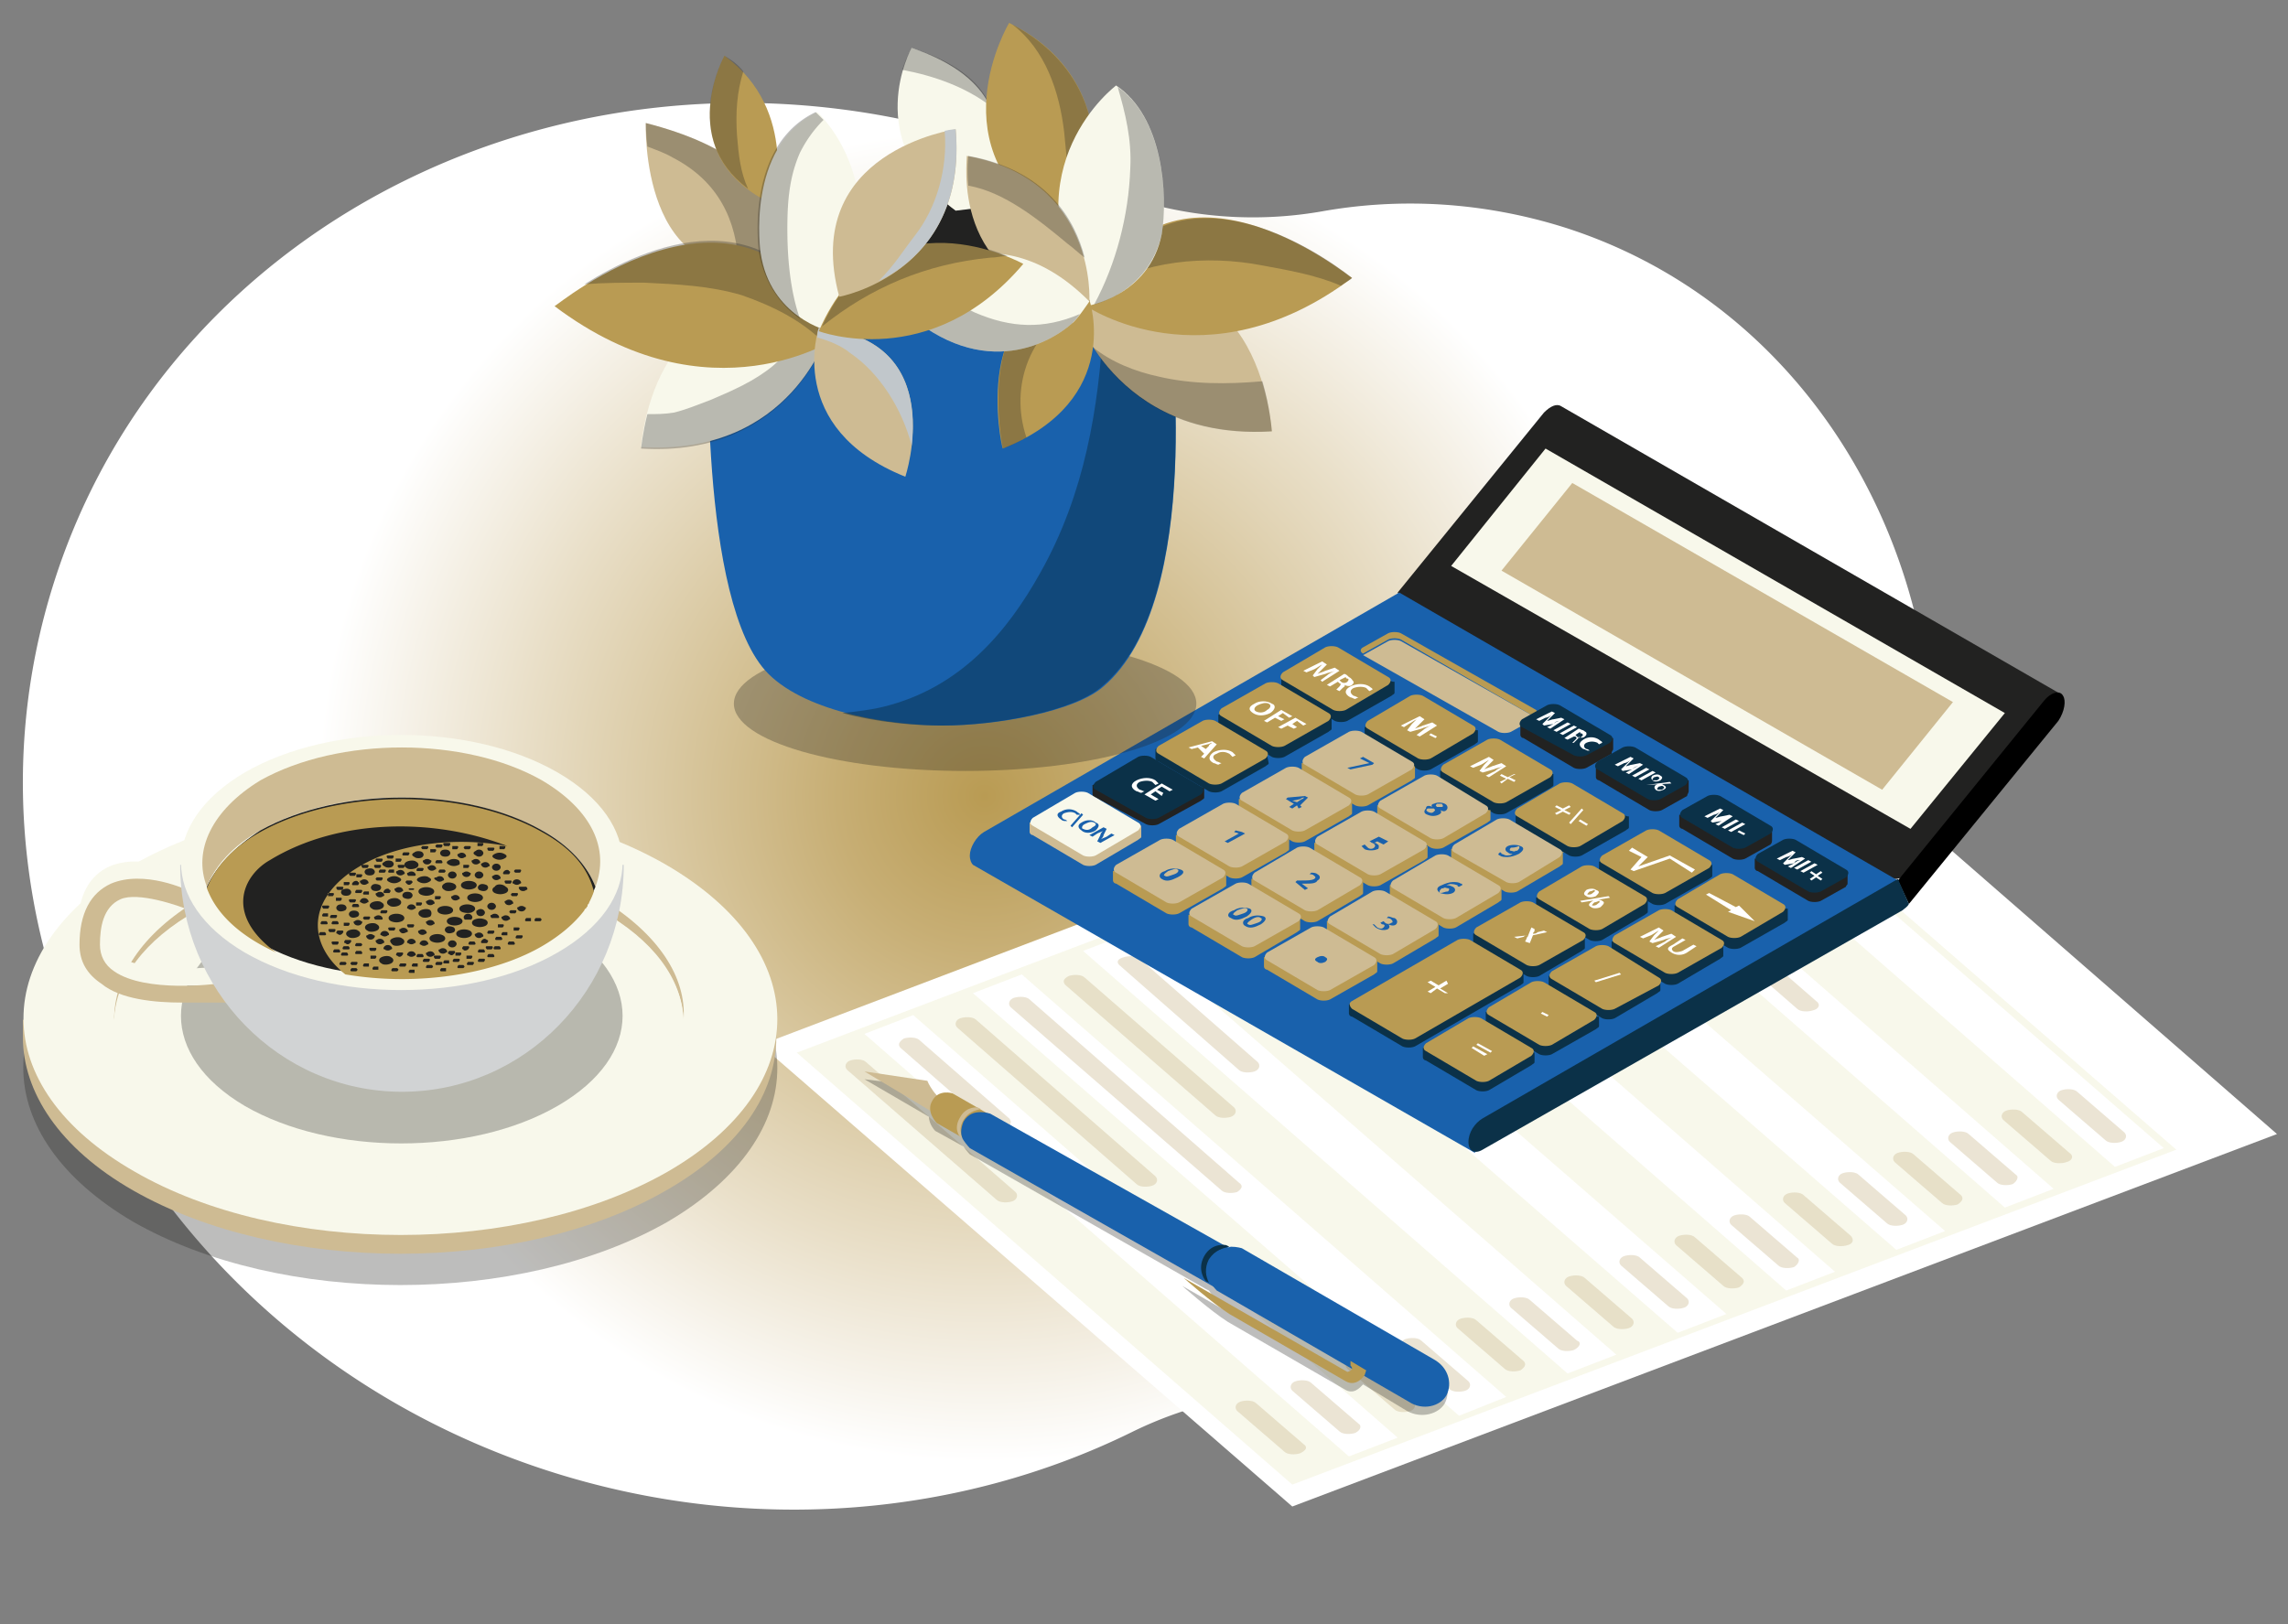 <svg xmlns="http://www.w3.org/2000/svg" width="200" height="142" viewBox="0 0 200 142"><rect x="0" y="0" width="200" height="142" fill="#808080" stroke="none"/><defs><radialGradient id="a" cx="50.635%" cy="51.353%" r="46.481%" fx="50.635%" fy="51.353%" gradientTransform="scale(-.737 -1) rotate(83.747 .482 -.666)"><stop offset="0%" stop-color="#B99B53"/><stop offset="20.61%" stop-color="#C7AE74"/><stop offset="65.73%" stop-color="#E9DFC8"/><stop offset="93.7%" stop-color="#FFF"/></radialGradient></defs><g fill="none" fill-rule="evenodd"><path fill="url(#a)" d="M164.28 82.022c8.824-27.581-4.549-56.254-29.64-64.173-7.032-2.185-14.2-2.594-21.094-1.366-7.031 1.23-14.338.274-20.68-2.73a67.846 67.846 0 00-9.237-3.55C49.162-.584 12.904 16.757 2.701 48.979c-10.202 32.223 9.375 67.04 43.842 77.827 17.509 5.461 35.57 3.686 50.321-3.55a34.503 34.503 0 0116.958-3.55c21.645 1.092 43.014-14.063 50.459-37.684z" transform="translate(2 2)"/><g fill-rule="nonzero"><path fill="#FFF" d="M112.962 131.726L66.487 91.358l86.076-32.706 46.474 40.506z"/><path fill="#F8F8EB" d="M112.962 129.81L69.65 92.042l77.137-29.284 43.45 37.768z"/><path fill="#FFF" d="M184.875 102.031l-42.35-36.947 4.125-1.642 42.488 36.947zm-9.625 3.558L132.9 68.642 137.162 67l42.351 36.947zm-9.487 3.695l-42.488-36.947 4.263-1.643 42.487 36.948zm-9.625 3.558l-42.35-36.948 4.262-1.642L160.4 111.2zm-9.488 3.695l-42.487-36.948 4.262-1.642 42.487 36.947zm-9.625 3.557l-42.35-36.947 4.263-1.642 42.349 36.947zm-9.487 3.695L85.05 86.842l4.263-1.642 42.349 36.947zm-9.625 3.558L75.563 90.4l4.262-1.642 42.35 36.947z"/><path d="M145.688 66.315L161.5 80c.275.273.963.273 1.375.136.412-.136.55-.547.275-.82L147.475 65.63c-.275-.272-.962-.272-1.375-.136-.55.137-.688.548-.412.821zm34.237 29.832l4.125 3.558c.275.274.963.274 1.375.137.413-.137.55-.548.275-.821l-4.125-3.558c-.275-.274-.963-.274-1.375-.137-.413.137-.55.547-.275.821zm-38.912-28.053l10.45 9.169c.275.273.962.273 1.375.137.412-.137.55-.548.275-.821l-10.45-9.169c-.275-.274-.963-.274-1.376-.137-.55.137-.687.548-.275.821zm39.875 32.706l-4.126-3.558c-.275-.274-.962-.274-1.374-.137-.413.137-.55.547-.276.82l4.126 3.559c.275.274.962.274 1.374.137.55-.137.688-.548.276-.821zM158.75 87.526l-20.9-18.2c-.275-.274-.962-.274-1.375-.137-.413.137-.55.547-.275.821l20.9 18.2c.275.274.963.274 1.375.137.55-.137.688-.547.275-.821zm17.463 15.189l-4.125-3.557c-.275-.274-.963-.274-1.375-.137-.413.137-.55.547-.275.82l4.124 3.559c.276.273.963.273 1.376.136.412-.273.55-.684.275-.82zm-44.825-31.063L144.45 83.01c.275.274.962.274 1.375.137.412-.137.55-.547.275-.821l-13.062-11.359c-.275-.274-.963-.274-1.375-.137-.413.274-.55.548-.275.821zm40.012 32.842l-4.125-3.558c-.275-.273-.963-.273-1.375-.136-.413.136-.55.547-.275.82l4.125 3.559c.275.273.963.273 1.375.136.412-.273.55-.547.275-.82zm-24.75-15.6l-18.425-16.01c-.275-.274-.962-.274-1.375-.137-.413.137-.55.547-.275.821L145 89.442c.275.273.963.273 1.375.137.412-.137.55-.41.275-.685zm19.938 17.379l-4.125-3.558c-.275-.273-.963-.273-1.375-.136-.413.136-.55.547-.275.82l4.124 3.559c.276.273.963.273 1.376.136.412-.136.55-.547.275-.82zm-44.825-30.926l7.837 6.842c.275.274.962.274 1.375.137.413-.137.55-.547.275-.821l-7.837-6.842c-.275-.274-.963-.274-1.375-.137-.413.137-.55.547-.275.821zm40.012 32.705l-4.125-3.558c-.275-.273-.963-.273-1.375-.136-.413.136-.55.547-.275.82l4.125 3.558c.275.274.963.274 1.375.137.55-.137.55-.547.275-.82zm-44.688-30.926l13.063 11.358c.275.274.962.274 1.375.137.413-.137.55-.548.275-.821l-13.063-11.358c-.275-.274-.962-.274-1.375-.137-.55.274-.687.547-.275.82zm40.013 32.842l-4.125-3.558c-.275-.274-.962-.274-1.375-.137-.412.137-.55.548-.275.821l4.125 3.558c.275.274.962.274 1.375.137.412-.274.55-.684.275-.82zm-44.825-31.063l10.45 9.168c.275.274.962.274 1.375.137.413-.137.55-.547.275-.82l-10.45-9.17c-.275-.273-.962-.273-1.375-.136-.412.274-.55.547-.275.82zm40.012 32.842l-4.125-3.558c-.275-.274-.962-.274-1.375-.137-.412.137-.55.548-.275.821l4.126 3.558c.274.274.962.274 1.374.137.413-.274.55-.547.275-.821zm-44.825-30.926l15.675 13.684c.276.274.963.274 1.376.137.412-.137.55-.548.275-.821l-15.676-13.685c-.276-.273-.963-.273-1.376-.136-.412.136-.55.547-.275.82zm40.013 32.705l-4.125-3.559c-.275-.274-.962-.274-1.375-.137-.412.137-.55.548-.275.821l4.125 3.558c.275.274.962.274 1.375.137.412-.137.55-.547.275-.821zM102.65 82.6l7.837 6.842c.276.273.963.273 1.375.137.413-.137.55-.548.276-.821l-7.838-6.843c-.275-.273-.963-.273-1.375-.136-.413.136-.55.547-.275.82zm40.012 32.705l-4.125-3.558c-.275-.274-.962-.274-1.375-.137-.412.137-.55.548-.274.821l4.125 3.558c.274.274.962.274 1.374.137.413-.137.55-.547.275-.821zM97.837 84.379l10.45 9.168c.276.274.963.274 1.376.137.412-.137.55-.548.275-.821l-10.313-9.032c-.275-.273-.962-.273-1.375-.137-.55.137-.688.41-.413.685zm40.013 32.842l-4.125-3.558c-.275-.274-.962-.274-1.375-.137-.413.137-.55.547-.275.821l4.125 3.558c.275.274.962.274 1.375.137.55-.274.688-.684.275-.821zM93.163 86.157l13.062 11.358c.275.274.962.274 1.375.137.413-.137.55-.547.275-.82l-13.063-11.36c-.274-.273-.962-.273-1.375-.137-.55.274-.55.548-.274.822zM133.175 119l-4.125-3.558c-.275-.274-.962-.274-1.375-.137-.412.137-.55.547-.275.82l4.125 3.559c.275.274.962.274 1.375.137.413-.274.55-.548.275-.821zm-24.887-15.6L90 87.39c-.275-.275-.963-.275-1.375-.138-.412.137-.55.548-.275.821l18.425 16.01c.275.275.962.275 1.375.138.413-.274.55-.548.138-.821zm20.074 17.379l-4.125-3.558c-.275-.274-.962-.274-1.375-.137-.412.137-.55.547-.275.82l4.125 3.559c.275.273.963.273 1.375.137.413-.137.55-.548.275-.821zM101 102.852L85.325 89.168c-.275-.274-.962-.274-1.375-.137-.412.137-.55.548-.275.821l15.675 13.685c.275.274.962.274 1.375.137.412-.137.55-.547.275-.82zm22.55 19.705L119.425 119c-.275-.274-.962-.274-1.375-.137-.412.137-.55.547-.275.82l4.125 3.559c.275.273.962.273 1.375.137.413-.137.55-.548.275-.821zM78.725 91.631l7.838 6.842c.274.274.962.274 1.374.137.413-.137.55-.547.276-.82l-7.838-6.843c-.275-.274-.963-.274-1.375-.137-.412.274-.55.548-.275.821zm40.012 32.842l-4.125-3.558c-.275-.273-.962-.273-1.375-.136-.412.136-.55.547-.275.82l4.125 3.559c.275.273.963.273 1.375.136.55-.273.55-.684.275-.82zm-29.975-20.252L75.7 92.863c-.275-.274-.963-.274-1.375-.137-.412.137-.55.547-.275.821l13.063 11.358c.274.274.962.274 1.375.137.412-.137.55-.548.274-.821zm25.163 22.031l-4.125-3.558c-.275-.273-.962-.273-1.375-.136-.412.136-.55.547-.275.82l4.125 3.558c.275.274.962.274 1.375.137.55-.273.688-.547.275-.82z" fill="#CEBB93" opacity=".4"/><path fill="#222221" d="M136.475 35.526c-.412-.273-.963 0-1.512.548L122.175 51.81l.962 2.053.413-.547 40.425 23.536h1.788l1.375-.274 12.787-16.009-43.45-25.044z"/><path fill="#F8F8EB" d="M167 72.474l8.25-10.127-40.15-23.126-8.25 10.263z"/><path fill="#CEBB93" d="M164.525 69.053l6.187-7.664-33.274-19.158-6.188 7.664z"/><path fill="#000" d="M165.9 76.989l12.788-15.736c.55-.685 1.374-.958 1.65-.411.274.41.137 1.368-.413 2.19l-13.063 16.01-.962-2.053z"/><path fill="#1961AC" d="M122.313 51.81l-36.3 20.937c-.688.41-1.238 1.369-1.238 2.053 0 .41.137.684.275.82l43.863 25.18 1.1-1.916 35.062-19.841.825-2.053-43.588-25.18z"/><path fill="#0B3148" d="M166.862 79.042c-.137.274-.412.41-.55.547L129.6 100.526c-.688.41-1.238.137-1.238-.684 0-.821.55-1.642 1.238-2.053l36.3-20.936.962 2.19z"/><path fill="#B99B53" d="M134.275 62.758c0-.137-.137-.137 0 0l-11.825-6.842c-.275-.137-.825-.137-1.1 0l-2.2 1.231c-.275-.137-.275-.41 0-.547l2.2-1.232c.275-.137.825-.137 1.1 0l11.825 6.706c.138.136.275.41 0 .684z"/><path fill="#CEBB93" d="M134.275 62.758s-.137 0 0 0l-2.2 1.231c-.275.137-.825.137-1.1 0l-11.825-6.705 2.2-1.231c.275-.137.825-.137 1.1 0l11.825 6.705c-.137-.137 0-.137 0 0z"/><path fill="#0B3148" d="M121.762 59.61l-2.612-.82-2.063-1.096c-.274-.137-.824-.137-1.1 0l-1.65.958-2.337.684v.821c0 .137.137.274.275.274l4.4 2.6c.275.137.825.137 1.1 0l3.85-2.19c.137-.136.275-.136.275-.273v-.958h-.138z"/><path fill="#B99B53" d="M117.638 62.073c-.276.137-.825.137-1.1 0l-4.4-2.6c-.276-.137-.276-.41 0-.684l3.711-2.19c.275-.136.825-.136 1.1 0l4.4 2.6c.275.137.275.411 0 .685l-3.712 2.19z"/><path d="M115.987 59.062c.138-.137.413-.273.688-.41-.275.137-.55.137-.825.273l-.963.274-.137-.137.413-.547.412-.41c-.275.136-.413.273-.688.41l-.687.274-.275-.137 1.65-.821.412.273-.412.41-.413.411c.276-.136.413-.136.688-.273l.825-.274.413.274-1.513.958-.138-.137.55-.41zm1.513-.136c.138 0 .275.136.412.273.276.137.276.274.413.41 0 .138 0 .138-.138.274-.137.137-.412.137-.687 0 .138.137 0 .137-.138.274l-.275.274-.275-.137.276-.274c.137-.137.137-.273 0-.273l-.138-.137-.688.41-.275-.137 1.513-.958zm-.413.547l.138.137c.137.137.413.137.55 0 .137-.137.137-.274 0-.274-.138 0-.138-.137-.138-.137l-.55.274zm1.376 1.642c-.138 0-.276-.137-.413-.137-.55-.274-.55-.684 0-.958.55-.273 1.237-.273 1.65 0 .138.137.275.137.275.274l-.275.137-.275-.274c-.275-.137-.688-.137-1.1 0-.275.137-.413.41 0 .684.138 0 .275.137.412.137l-.274.137z" fill="#FFF"/><path fill="#0B3148" d="M116.262 62.758l-2.612-.82-2.063-1.096c-.274-.136-.824-.136-1.1 0l-1.65.958-2.337.685v.82c0 .137.138.274.275.274l4.4 2.6c.275.137.825.137 1.1 0l3.85-2.19c.137-.136.275-.136.275-.273v-.958h-.138z"/><path fill="#B99B53" d="M112.275 65.221c-.275.137-.825.137-1.1 0l-4.4-2.6c-.275-.136-.275-.41 0-.684l3.85-2.19c.275-.136.825-.136 1.1 0l4.4 2.6c.275.138.275.411 0 .685l-3.85 2.19z"/><path d="M111.038 62.347c-.55.274-1.1.274-1.513 0-.413-.273-.413-.547.137-.82.413-.275 1.101-.275 1.513-.001.413.136.275.547-.137.82zm-1.1-.684c-.275.137-.413.41-.138.547.275.137.688.137.962-.136.276-.137.413-.41.138-.548-.275-.137-.688 0-.962.137zm2.062.411l.963.547-.275.137-.55-.411-.413.274.55.274-.275.136-.55-.273-.688.41-.274-.137zm1.237.684l.963.547-.275.137-.55-.411-.412.274.412.274-.275.137-.55-.274-.55.274-.275-.137z" fill="#FFF"/><path fill="#0B3148" d="M110.762 66.042l-2.612-.822-1.925-1.231c-.275-.137-.825-.137-1.1 0l-1.788.958-2.337.547v.821c0 .137.138.274.275.274l4.4 2.6c.275.137.825.137 1.1 0l3.85-2.19c.137-.136.275-.136.275-.273l-.138-.684z"/><path fill="#B99B53" d="M106.775 68.505c-.275.137-.825.137-1.1 0l-4.4-2.6c-.275-.137-.275-.41 0-.685l3.85-2.19c.275-.137.825-.137 1.1 0l4.4 2.6c.275.137.275.41 0 .684l-3.85 2.19z"/><path d="M104.713 65.357l-.55.137-.276-.137 2.063-.547.412.273-1.1 1.232-.274-.137.274-.274-.55-.546zm.687.137l.275-.274c0-.137.137-.137.275-.274-.138 0-.275.137-.413.137l-.55.137.413.274zm1.1 1.368c-.138 0-.275-.137-.413-.137-.55-.273-.412-.684 0-.958.55-.273 1.238-.273 1.65 0l.276.274-.276.137-.275-.274c-.275-.137-.687-.273-1.1 0-.412.137-.412.41 0 .685.138 0 .276.136.413.136l-.275.137z" fill="#FFF"/><path fill="#222221" d="M105.262 68.915l-2.612-.82L100.587 67c-.274-.137-.824-.137-1.1 0l-1.65.958-2.337.684v.82c0 .138.138.274.275.274l4.4 2.327c.275.137.825.137 1.1 0l3.713-2.053c.137-.137.274-.137.274-.274v-.82z"/><path fill="#0B3148" d="M101.275 71.515c-.275.137-.825.137-1.1 0l-4.4-2.463c-.275-.137-.275-.41 0-.684l3.712-2.19c.276-.136.825-.136 1.1 0l4.4 2.6c.275.137.275.411 0 .685l-3.711 2.052z"/><path d="M99.762 69.326c-.137 0-.274-.137-.412-.137-.55-.273-.55-.684 0-.958.55-.273 1.237-.273 1.65 0l.275.274-.275.137-.275-.274c-.275-.137-.688-.137-1.1 0-.275.137-.412.41 0 .684.137 0 .275.137.413.137l-.276.137zm1.788.274l-.55-.411-.413.274.688.41-.275.137-.962-.547 1.512-.958.963.547-.276.137-.687-.41-.412.273.55.274z" fill="#FFF"/><path fill="#CEBB93" d="M99.762 72.199l-2.612-.82-2.063-1.095c-.274-.137-.824-.137-1.1 0l-1.65.957-2.337.685v.82c0 .138.138.274.275.274l4.4 2.6c.275.137.825.137 1.1 0l3.713-2.19c.137-.136.274-.136.274-.273v-.958z"/><path fill="#F8F8EB" d="M95.775 74.799c-.275.137-.825.137-1.1 0l-4.4-2.6c-.275-.136-.275-.41 0-.684l3.712-2.19c.276-.136.825-.136 1.1 0l4.4 2.6c.275.138.275.411 0 .685l-3.712 2.19z"/><path d="M93.162 71.788c-.137 0-.275 0-.412-.136-.412-.274-.412-.548 0-.685a1.257 1.257 0 011.375 0c.137.137.275.137.275.274h-.275l-.137-.137c-.276-.137-.55-.137-.963 0-.275.137-.275.41 0 .548.137 0 .275.136.275.136h-.138zm.413.411l.963-1.095.137.137-.963 1.095zm2.2.411c-.413.273-.962.273-1.237 0-.413-.274-.275-.548 0-.685.412-.273.962-.273 1.237 0 .413.137.275.41 0 .684zm-.962-.548c-.276.137-.276.41-.138.41.275.137.55.137.825-.136.275-.137.413-.274.138-.41-.276-.138-.55 0-.825.136zm.412.958l1.238-.684.274.137-.274.547c0 .137-.138.274-.276.41.138-.136.276-.136.55-.273l.413-.274.275.137-1.237.684-.276-.137.276-.547c0-.137.137-.274.275-.41-.138.136-.276.136-.55.273l-.413.274-.275-.137z" fill="#1961AC"/><path fill="#222221" d="M141.012 65.495v-.958l-1.787-.275-2.887-1.64c-.276-.137-.825-.137-1.1 0l-1.376.82-.963-.137v.958c0 .137.137.274.275.274l4.4 2.6c.275.137.825.137 1.1 0l2.2-1.232c0-.274.137-.274.137-.41z"/><path fill="#0B3148" d="M138.675 66.042c-.275.137-.825.137-1.1 0l-4.538-2.463c-.274-.137-.274-.41 0-.684l2.201-1.233c.276-.137.825-.137 1.1 0l4.4 2.6c.275.137.275.41 0 .684l-2.063 1.096z"/><path d="M135.788 63.305c.137-.137.412-.275.55-.275-.276 0-.413.137-.55.274l-.826.137-.137-.137.413-.41.412-.411c-.137.137-.412.273-.55.273l-.55.275-.275-.137 1.375-.684.275.137-.413.41-.274.274c.137 0 .412-.137.55-.137l.687-.137.275.137-1.238.821-.274-.137.55-.273zm1.512 0l-1.237.684-.275-.137 1.237-.684zm.55.273l-1.238.685-.275-.137 1.238-.684zm.137.137c.138 0 .276.137.413.137.137.137.275.137.275.274s0 .137-.138.273c-.137.137-.412.137-.55 0 0 .137 0 .137-.137.274l-.275.274h-.138l.276-.274c.137-.137.137-.137 0-.274h-.138l-.55.274-.275-.137 1.237-.82zm-.275.548l.138.136c.137.137.275.137.413 0 .137-.136.137-.136 0-.273-.138 0-.138 0-.138-.137l-.413.274zm1.101 1.368c-.138 0-.276-.137-.413-.137-.413-.273-.413-.547 0-.82a1.249 1.249 0 011.375 0c.137.136.275.136.275.273l-.275.137-.138-.137a1.177 1.177 0 00-.962 0c-.275.137-.275.41 0 .547.138 0 .275.137.275.137h-.138z" fill="#FFF"/><path fill="#222221" d="M147.613 69.189v-.958l-1.788-.273-2.888-1.643c-.274-.136-.825-.136-1.1 0l-1.375.821L139.5 67v.958c0 .136.137.273.275.273l4.4 2.6c.275.137.825.137 1.1 0l2.2-1.231c0-.137.138-.274.138-.41z"/><path fill="#0B3148" d="M145.138 69.873c-.276.137-.825.137-1.1 0l-4.4-2.6c-.276-.137-.276-.41 0-.684l2.2-1.231c.274-.137.825-.137 1.1 0l4.4 2.6c.275.136.275.41 0 .684l-2.2 1.231z"/><path d="M142.663 67.273c.137-.137.412-.273.55-.273-.276 0-.413.136-.55.273l-.826.137-.137-.137.413-.41.412-.41c-.137.136-.412.273-.55.273l-.55.274-.275-.137 1.375-.684.275.136-.413.41-.274.275c.137 0 .412-.137.55-.137l.687-.137.275.137-1.238.82-.274-.136.55-.274zm1.512 0l-1.237.685-.275-.137 1.237-.685zm.55.274l-1.238.684-.275-.137 1.238-.684zm-.825 1.095l2.063-.274.137.137-2.2.137zm1.238-.41c-.276.136-.55.136-.688 0-.138-.138-.138-.274 0-.411.275-.137.55-.137.688 0 .274.137.137.273 0 .41zm-.55-.274c-.138.136-.138.136-.138.273h.412c.138-.137.276-.137.138-.273-.138-.137-.275 0-.413 0zm.824 1.094c-.274.137-.55.137-.687 0-.138-.137-.138-.273 0-.41.275-.137.55-.137.687 0 .276.137.276.273 0 .41zm-.412-.273c-.138.136-.138.136-.138.273h.413c.137-.137.275-.137.137-.273-.137-.137-.274 0-.412 0z" fill="#FFF"/><path fill="#222221" d="M154.9 73.431v-.959l-1.788-.274-2.887-1.641c-.275-.137-.825-.137-1.1 0l-1.375.821-.963-.137v.958c0 .137.138.274.276.274l4.4 2.6c.274.137.824.137 1.1 0l2.2-1.232c.137-.136.137-.273.137-.41z"/><path fill="#0B3148" d="M152.563 74.115c-.276.137-.825.137-1.1 0l-4.4-2.6c-.275-.137-.275-.41 0-.684l2.2-1.232c.275-.136.825-.136 1.1 0l4.4 2.6c.274.137.274.41 0 .685l-2.2 1.231z"/><path d="M150.5 71.788c.137-.136.413-.273.55-.273-.137 0-.412.137-.55.273l-.825.137-.138-.137.413-.41.413-.41c-.139.135-.413.272-.55.272l-.55.274-.277-.136 1.377-.684.275.137-.412.41-.275.274c.137 0 .413-.137.55-.137l.687-.138.274.137-1.237.82-.275-.136.55-.274zm1.513 0l-1.238.685-.275-.137 1.237-.684zm.55.274l-1.238.684-.275-.137 1.238-.684zm0 .821l-.138.137-.55-.274.138-.137z" fill="#FFF"/><path fill="#222221" d="M161.5 77.263v-.958l-1.787-.273-2.888-1.642c-.275-.137-.825-.137-1.1 0l-1.375.82-.963-.136v.82c0 .138.138.275.275.275l4.4 2.6c.276.136.825.136 1.1 0l2.2-1.232c0-.137.138-.137.138-.274z"/><path fill="#0B3148" d="M159.162 77.948c-.274.136-.824.136-1.1 0l-4.4-2.6c-.274-.137-.274-.411 0-.685l2.2-1.231c.276-.137.825-.137 1.1 0l4.4 2.6c.275.137.275.41 0 .684l-2.2 1.231z"/><path d="M156.825 75.484c.137-.137.412-.273.55-.273-.275 0-.413 0-.55.273l-.825.137-.137-.137.412-.41.413-.41c-.138.136-.413.273-.55.273l-.55.274-.275-.137 1.375-.684.274.136-.412.41-.275.275c.138 0 .413-.137.55-.137l.688-.137.275.137-1.238.82-.275-.136.55-.274zm1.512-.137l-1.237.685-.275-.137 1.238-.684zm.551.274l-1.238.684-.275-.136 1.237-.685zm.412.684l-.412.274.412.274-.138.137-.412-.274-.413.274-.137-.137.412-.274-.412-.274.137-.136.413.273.412-.273z" fill="#FFF"/><path fill="#0B3148" d="M129.05 63.853l-2.613-.821-2.062-1.095c-.275-.137-.825-.137-1.1 0l-1.65.958-2.337.684v.821c0 .137.137.274.275.274l4.4 2.6c.274.137.824.137 1.1 0l3.85-2.19c.137-.136.274-.136.274-.273v-.958h-.137z"/><path fill="#B99B53" d="M125.063 66.316c-.276.137-.825.137-1.1 0l-4.4-2.6c-.275-.137-.275-.41 0-.684l3.712-2.19c.275-.136.825-.136 1.1 0l4.4 2.6c.275.137.275.41 0 .685l-3.713 2.19z"/><path d="M124.375 63.853c.138-.137.413-.274.688-.41-.276.136-.55.136-.826.273l-.962.274-.275-.137.413-.547.412-.41c-.275.136-.413.273-.688.41l-.412.273-.275-.136 1.65-.822.413.273-.413.41-.413.411c.276-.137.413-.137.688-.273l.825-.274.412.274-1.512.957-.275-.136.55-.41zm1.237.547l-.137.137-.55-.273.138-.137z" fill="#FFF"/><path fill="#0B3148" d="M135.65 67.684l-2.613-.82-2.062-1.096c-.275-.136-.825-.136-1.1 0l-1.65.958-2.337.685v.82c0 .137.137.274.274.274l4.4 2.6c.276.137.825.137 1.1 0l3.85-2.19c.138-.136.275-.136.275-.273v-.958h-.137z"/><path fill="#B99B53" d="M131.662 70.147c-.274.137-.824.137-1.1 0l-4.4-2.6c-.274-.136-.274-.41 0-.684l3.85-2.19c.276-.136.826-.136 1.1 0l4.4 2.6c.275.138.275.411 0 .685l-3.85 2.19z"/><path d="M130.7 67.41c.137-.137.412-.274.688-.41-.276.136-.55.136-.825.273l-.963.274-.275-.137.413-.547.412-.41c-.275.136-.412.273-.687.41l-.688.273L128.5 67l1.65-.821.413.273-.413.41-.412.411c.274-.137.412-.137.687-.273l.825-.274.413.274-1.513.958-.275-.137.825-.41zm1.787.274l-.549.274.549.273-.137.137-.55-.274-.55.411-.138-.137.551-.274-.551-.273.138-.137.55.274.55-.274z" fill="#FFF"/><path fill="#0B3148" d="M142.25 71.379l-2.612-.821-2.063-1.095c-.275-.137-.825-.137-1.1 0l-1.65.958-2.338.684v.821c0 .137.138.274.275.274l4.4 2.6c.276.137.825.137 1.1 0l3.85-2.19c.138-.137.275-.137.275-.273v-.958h-.137z"/><path fill="#B99B53" d="M138.125 73.979c-.275.137-.825.137-1.1 0l-4.4-2.6c-.275-.137-.275-.41 0-.685l3.713-2.19c.274-.137.824-.137 1.1 0l4.4 2.6c.275.137.275.41 0 .684l-3.713 2.19z"/><path d="M137.3 70.557l-.55.274.55.274-.137.136-.55-.273-.55.273-.138-.136.55-.274-.55-.274.138-.137.55.274.55-.274zm-.137 1.369l1.1-1.232.137.137-1.1 1.232zm1.65.137l-.138.136-.688-.41.138-.137z" fill="#FFF"/><path fill="#B99B53" d="M130.15 70.831l-2.613-.82-2.062-1.095c-.275-.137-.825-.137-1.1 0l-1.65.957-2.337.548v.82c0 .138.137.275.274.275l4.4 2.6c.276.136.825.136 1.1 0l3.85-2.19c.138-.137.275-.137.275-.274v-.82h-.137z"/><path fill="#CEBB93" d="M126.162 73.294c-.274.137-.824.137-1.1 0l-4.4-2.6c-.274-.136-.274-.41 0-.684l3.85-2.19c.276-.136.826-.136 1.1 0l4.263 2.6c.275.138.275.411 0 .685l-3.713 2.19z"/><path fill="#1961AC" d="M125.2 70.558c-.138-.137 0-.274.138-.274.274-.137.687-.137.962 0 .275.137.275.41.138.547-.138.137-.276.137-.55 0 .137.137.137.274-.138.41a1.172 1.172 0 01-.963 0c-.412-.136-.274-.41-.137-.546 0-.274.275-.274.55-.137zm.138.41c.137-.137.137-.137 0-.273h-.55c-.138.136-.138.136 0 .273.274.137.412.137.55 0zm.274-.684c-.137.137-.137.137 0 .274h.413c.137 0 .137-.137 0-.274h-.413z"/><path fill="#B99B53" d="M124.65 73.979l-2.613-.821-2.062-1.095c-.275-.137-.825-.137-1.1 0l-1.65.958-2.337.684v.821c0 .137.137.274.274.274l4.4 2.6c.276.137.825.137 1.1 0l3.85-2.19c.138-.136.275-.136.275-.273v-.958h-.137z"/><path fill="#CEBB93" d="M120.662 76.442c-.274.137-.824.137-1.1 0l-4.4-2.6c-.274-.137-.274-.41 0-.684l3.85-2.19c.276-.136.826-.136 1.1 0l4.4 2.6c.275.137.275.41 0 .685l-3.85 2.19z"/><path fill="#1961AC" d="M120.938 73.842l-.55-.274-.276.137h.138c.138.137.275.137.275.274s0 .274-.138.274c-.274.136-.824.136-1.1 0l-.274-.274.274-.137.276.274c.137.137.412.137.55 0 .137-.137.137-.274-.138-.41-.137 0-.137-.138-.275-.138l.825-.41.825.41-.412.274z"/><path fill="#B99B53" d="M119.15 77.126l-2.613-.82-2.062-1.095c-.275-.137-.825-.137-1.1 0l-1.65.958-2.337.684v.82c0 .138 0 .274.274.274l4.4 2.6c.276.137.825.137 1.1 0l3.713-2.189c.137-.137.275-.137.275-.274v-.958z"/><path fill="#CEBB93" d="M115.162 79.59c-.274.136-.824.136-1.1 0l-4.4-2.6c-.274-.137-.274-.41 0-.685l3.713-2.19c.275-.136.825-.136 1.1 0l4.4 2.6c.275.138.275.411 0 .685l-3.713 2.19z"/><path fill="#1961AC" d="M113.237 77.126l.138-.136h.275c.688 0 .962 0 1.237-.137.138-.137.138-.137 0-.274-.137-.137-.274-.137-.412-.137l.138-.137c.137 0 .412 0 .55.137.274.137.274.41 0 .548-.138.273-.55.273-1.1.273h-.276l.55.41-.274.138-.825-.685z"/><path fill="#B99B53" d="M113.65 80.274l-2.613-.821-2.062-1.095c-.275-.137-.825-.137-1.1 0l-1.65.958-2.337.684v.821c0 .137.137.274.274.274l4.4 2.6c.276.137.825.137 1.1 0l3.713-2.19c.137-.136.275-.136.275-.273v-.958z"/><path fill="#CEBB93" d="M109.662 82.737c-.274.137-.824.137-1.1 0l-4.4-2.6c-.274-.137-.274-.41 0-.684l3.85-2.19c.276-.136.826-.136 1.1 0l4.4 2.6c.275.137.275.41 0 .685l-3.85 2.19z"/><path d="M108.975 80.137c-.55.274-.963.41-1.375.137-.413-.137-.275-.547.275-.684.413-.274.962-.274 1.375-.138.275.137.138.41-.275.684zm-.825-.547c-.412.274-.412.41-.275.41.137.137.413 0 .825-.136.412-.137.412-.41.275-.41-.138-.138-.413 0-.825.136zm2.062 1.232c-.55.273-.962.41-1.375.136-.275-.137-.275-.547.275-.684.413-.274.963-.274 1.375-.137.276.137.138.41-.275.684zm-.825-.411c-.412.274-.412.41-.275.41.138.137.413 0 .825-.136.413-.137.413-.41.276-.41-.138-.138-.413-.138-.825.136z" fill="#1961AC"/><path fill="#B99B53" d="M123.55 67l-2.613-.821-2.062-1.095c-.275-.137-.825-.137-1.1 0l-1.65.958-2.337.684v.821c0 .137.137.274.275.274l4.4 2.6c.274.137.824.137 1.1 0l3.85-2.19c.137-.136.274-.136.274-.273v-.959h-.137z"/><path fill="#CEBB93" d="M119.563 69.463c-.276.137-.825.137-1.1 0l-4.4-2.6c-.275-.137-.275-.41 0-.684l3.849-2.19c.274-.136.824-.136 1.1 0l4.4 2.6c.274.137.274.411 0 .685l-3.85 2.19z"/><path fill="#1961AC" d="M120.112 66.726l-.137.137-1.925.411-.275-.137 1.925-.411-.825-.41.275-.137z"/><path fill="#B99B53" d="M118.05 70.148l-2.613-.822-2.062-1.094c-.275-.137-.825-.137-1.1 0l-1.65.958-2.337.684v.82c0 .138.137.275.275.275l4.4 2.6c.274.136.824.136 1.1 0l3.85-2.19c.137-.137.274-.137.274-.274v-.957h-.137z"/><path fill="#CEBB93" d="M114.063 72.611c-.276.137-.825.137-1.1 0l-4.4-2.6c-.275-.137-.275-.41 0-.684l3.849-2.191c.274-.137.824-.137 1.1 0l4.4 2.6c.274.137.274.41 0 .684l-3.85 2.19z"/><path fill="#1961AC" d="M112.688 70.558l.412-.274-.688-.41.138-.137 1.513-.137.275.137-.688.684.137.137-.274.137-.138-.274-.412.274-.276-.137zm.687-.41l.412-.274c.138 0 .138-.137.276-.137-.138 0-.276 0-.413.137l-.688.137.413.137z"/><path fill="#B99B53" d="M112.55 73.294l-2.613-.82-2.062-1.097c-.275-.137-.825-.137-1.1 0l-1.65.958-2.337.684v.821c0 .137.137.274.275.274l4.4 2.6c.274.137.824.137 1.1 0l3.85-2.19c.137-.136.274-.136.274-.273v-.958h-.137z"/><path fill="#CEBB93" d="M108.563 75.757c-.276.137-.825.137-1.1 0l-4.4-2.6c-.275-.137-.275-.41 0-.684l3.85-2.19c.274-.136.824-.136 1.1 0l4.4 2.6c.274.137.274.411 0 .685l-3.85 2.19z"/><path fill="#1961AC" d="M108.287 72.884l-.412-.137.138-.137.55.137.275.137-1.513.821-.275-.137z"/><path fill="#B99B53" d="M107.188 76.442l-2.613-.82-2.063-1.097c-.274-.136-.824-.136-1.1 0l-1.787.958-2.337.685v.82c0 .137.137.274.275.274l4.4 2.6c.274.137.824.137 1.1 0l3.85-2.19c.137-.136.274-.136.274-.273v-.958z"/><path fill="#CEBB93" d="M103.063 78.905c-.276.137-.825.137-1.1 0l-4.4-2.6c-.275-.136-.275-.41 0-.684l3.85-2.19c.274-.136.824-.136 1.1 0l4.4 2.6c.274.138.274.411 0 .685l-3.85 2.19z"/><path fill="#1961AC" d="M102.925 76.716c-.55.274-.962.41-1.375.137-.275-.137-.275-.548.275-.684.412-.274.962-.274 1.375-.137.412.137.275.41-.275.684zm-.825-.547c-.412.273-.412.41-.275.41.138.137.412 0 .825-.137.412-.137.412-.41.275-.41-.138-.137-.412 0-.825.137z"/><path fill="#B99B53" d="M136.75 74.526l-2.75-.82-2.063-1.096c-.275-.136-.825-.136-1.1 0l-1.65.958-2.337.685v.82c0 .137.137.274.275.274l4.4 2.6c.275.137.825.137 1.1 0l3.713-2.19c.137-.136.275-.136.275-.273v-.958h.137z"/><path fill="#CEBB93" d="M132.763 77.126c-.276.137-.825.137-1.1 0l-4.538-2.6c-.275-.137-.275-.41 0-.684l3.713-2.19c.274-.136.824-.136 1.1 0l4.4 2.6c.275.137.275.411 0 .685l-3.575 2.19z"/><path fill="#1961AC" d="M131.112 74.526s.138 0 .138.137c.138 0 .275.137.412.137.138 0 .413 0 .55-.137-.137 0-.274 0-.412-.137-.275-.137-.275-.41 0-.547.275-.137.825-.137 1.1 0 .412.137.275.41-.138.684-.274.137-.687.274-.962.274-.275 0-.55 0-.688-.137-.137 0-.137-.137-.137-.137l.138-.137zm.963-.41c-.138.137-.138.273 0 .273s.275.137.412 0h.138c.138-.136.275-.273.138-.41-.276.137-.55.137-.688.137z"/><path fill="#B99B53" d="M131.25 77.673l-2.612-.82-2.063-1.095c-.275-.137-.825-.137-1.1 0l-1.65.957-2.338.685v.82c0 .138.138.274.275.274l4.4 2.6c.276.137.825.137 1.1 0l3.713-2.19c.138-.136.275-.136.275-.273v-.958z"/><path fill="#CEBB93" d="M127.263 80.273c-.276.137-.825.137-1.1 0l-4.4-2.6c-.276-.136-.276-.41 0-.684l3.711-2.19c.275-.136.825-.136 1.1 0l4.4 2.6c.275.138.275.411 0 .685l-3.712 2.19z"/><path fill="#1961AC" d="M127.537 77.536s-.137 0-.137-.136c-.413-.137-.688-.137-.963 0 .138 0 .276 0 .55.137.276.136.276.41 0 .547-.274.137-.687.137-1.1 0-.412-.274-.274-.547.138-.684.275-.137.688-.274.962-.274.276 0 .55 0 .688.137.138 0 .138 0 .138.137l-.276.137zm-.962.411c.138-.137.138-.274 0-.274s-.275-.136-.413 0h-.137c-.138.137-.275.274-.138.41.276 0 .413-.136.688-.136z"/><path fill="#B99B53" d="M125.75 80.821L123.138 80l-2.063-1.095c-.275-.137-.825-.137-1.1 0l-1.65.958-2.338.684v.821c0 .137.138.274.275.274l4.4 2.6c.276.137.825.137 1.1 0l3.713-2.19c.138-.136.275-.136.275-.273v-.958z"/><path fill="#CEBB93" d="M121.763 83.421c-.276.137-.825.137-1.1 0l-4.4-2.6c-.276-.137-.276-.41 0-.684l3.711-2.19c.275-.137.825-.137 1.1 0l4.4 2.6c.275.137.275.41 0 .684l-3.712 2.19z"/><path fill="#1961AC" d="M120.112 80.821l.276.274c.274.136.412.136.55 0 .137-.137.137-.274-.138-.274l-.138-.137.276-.137.137.137a.42.42 0 00.55 0c.138 0 .138-.137 0-.274-.138-.136-.275-.136-.412-.136l.137-.137c.138 0 .413.137.55.137.275.136.275.41.137.547-.137.137-.412.137-.687 0 .138.137.138.274 0 .41-.275.137-.688.137-1.1-.136l-.275-.274h.138z"/><path fill="#B99B53" d="M120.25 83.968l-2.612-.82-2.063-1.095c-.275-.137-.825-.137-1.1 0l-1.65.958-2.338.684v.82c0 .138.138.274.275.274l4.4 2.6c.276.137.825.137 1.1 0l3.851-2.189c.138-.137.275-.137.275-.274v-.958h-.138z"/><path fill="#CEBB93" d="M116.263 86.568c-.276.137-.825.137-1.1 0l-4.4-2.6c-.276-.136-.276-.41 0-.684l3.85-2.19c.274-.136.824-.136 1.1 0l4.4 2.6c.274.138.274.411 0 .685l-3.85 2.19z"/><path fill="#1961AC" d="M115.162 83.695c.276-.137.55-.137.688 0 .275.137.138.273 0 .41-.275.137-.55.137-.688 0-.274-.137-.274-.273 0-.41z"/><path fill="#0B3148" d="M149.537 75.621l-2.612-.822-2.063-1.094c-.274-.137-.825-.137-1.1 0l-1.65.958-2.337.684v.82c0 .138.137.275.275.275l4.4 2.6c.275.136.825.136 1.1 0l3.85-2.19c.137-.137.275-.137.275-.274v-.957h-.138z"/><path fill="#B99B53" d="M145.55 78.084c-.275.137-.825.137-1.1 0l-4.4-2.6c-.275-.137-.275-.41 0-.684l3.85-2.191c.275-.137.825-.137 1.1 0l4.4 2.6c.275.137.275.41 0 .684l-3.85 2.19z"/><path fill="#FFF" d="M148.162 76.031l-2.199-1.231-2.751.957.825-.821-1.374-.821-.275.274 1.099.547-.962 1.095.275.137 3.163-1.095 1.924 1.232z"/><g><path fill="#0B3148" d="M144.037 78.768l-2.612-.82-2.063-1.096c-.274-.137-.825-.137-1.1 0l-1.65.958-2.337.684v.821c0 .137.137.274.275.274l4.4 2.6c.275.137.825.137 1.1 0l3.712-2.19c.138-.136.275-.136.275-.273v-.958z"/><path fill="#B99B53" d="M140.05 81.231c-.275.137-.825.137-1.1 0l-4.4-2.6c-.275-.137-.275-.41 0-.684l3.713-2.19c.274-.136.825-.136 1.1 0l4.4 2.6c.274.137.274.411 0 .685l-3.713 2.19z"/><path fill="#FFF" d="M138.125 78.768l2.475-.41.138.136-2.476.41-.137-.136zm1.375-.41c-.275.136-.688.136-.825 0-.275-.137-.275-.274 0-.548.275-.137.688-.137.825 0 .412.137.275.274 0 .548zm-.55-.41c-.138.136-.275.273-.138.273.138 0 .276 0 .413-.137.138-.137.275-.137.138-.274 0 0-.276.137-.413.137zm.962 1.367c-.274.137-.687.137-.824 0-.276-.136-.276-.273.137-.547.275-.137.688-.137.825 0 .275.137.138.274-.138.547zm-.55-.41c-.137.137-.274.274-.137.274.138 0 .275 0 .413-.137.137-.137.274-.137.137-.274 0 0-.275.137-.413.137z"/></g><g><path fill="#0B3148" d="M138.537 81.916l-2.612-.82L133.862 80c-.274-.136-.825-.136-1.1 0l-1.65.958-2.337.685v.82c0 .137.137.274.275.274l4.4 2.6c.275.137.825.137 1.1 0l3.712-2.19c.138-.136.275-.136.275-.273v-.958z"/><path fill="#B99B53" d="M134.55 84.379c-.275.137-.825.137-1.1 0l-4.4-2.6c-.275-.136-.275-.41 0-.684l3.85-2.19c.275-.136.825-.136 1.1 0l4.4 2.6c.275.138.275.411 0 .685l-3.85 2.19z"/><path fill="#FFF" d="M133.313 82.327l.137-.274c0-.137.138-.137.138-.274-.138 0-.276 0-.413.137l-.55.137-.275-.137 1.238-.137.274-.684.276.137v.137c0 .137-.138.137-.138.274.138 0 .275 0 .412-.137l.55-.137.276.137-1.238.273-.275.685-.412-.137z"/></g><g><path fill="#0B3148" d="M132.075 85.2l-3.575-2.053c-.275-.137-.825-.137-1.1 0l-8.662 4.926-.826-.273v.82c0 .137.138.274.276.274l4.4 2.6c.274.137.824.137 1.1 0l9.212-5.336c.137-.136.275-.136.275-.273v-.821l-1.1.137z"/><path fill="#B99B53" d="M132.9 84.789l-4.4-2.6c-.275-.137-.825-.137-1.1 0l-9.213 5.337c-.275.137-.275.41 0 .684l4.4 2.6c.276.137.825.137 1.1 0l9.213-5.337c.275-.273.275-.547 0-.684z"/><path fill="#FFF" d="M126.575 86.021l-.688.41.688.411h-.275l-.687-.411-.55.411-.276-.137.688-.411-.688-.41.276-.137.687.41.688-.41z"/></g><g><path fill="#0B3148" d="M156.137 79.453l-2.612-.821-2.063-1.095c-.274-.137-.824-.137-1.1 0l-1.65.958-2.337.684V80c0 .137.138.274.275.274l4.4 2.6c.275.137.825.137 1.1 0l3.85-2.19c.137-.136.275-.136.275-.273v-.958h-.138z"/><path fill="#B99B53" d="M152.15 81.916c-.275.137-.825.137-1.1 0l-4.4-2.6c-.275-.137-.275-.41 0-.684l3.712-2.19c.276-.136.825-.136 1.1 0l4.4 2.6c.275.137.275.41 0 .685l-3.712 2.19z"/><path fill="#FFF" d="M153.388 80.548l-1.375-1.369-.276.137-2.337-1.232-.275.137 2.2 1.369-.275.137z"/></g><g><path fill="#0B3148" d="M150.637 82.6l-2.612-.82-2.063-1.095c-.274-.137-.824-.137-1.1 0l-1.65.958-2.337.684v.82c0 .138.138.274.275.274l4.4 2.6c.275.137.825.137 1.1 0l3.713-2.189c.137-.137.274-.137.274-.274V82.6z"/><path fill="#B99B53" d="M146.65 85.064c-.275.136-.825.136-1.1 0l-4.4-2.6c-.275-.137-.275-.41 0-.685l3.85-2.19c.275-.136.825-.136 1.1 0l4.4 2.6c.275.138.275.411 0 .685l-3.85 2.19z"/><path d="M145.55 82.326c.138-.137.413-.273.688-.41-.276.137-.55.137-.825.273l-.963.274-.275-.137.412-.547.413-.41c-.275.136-.413.273-.688.41l-.687.274-.275-.137 1.65-.821.413.273-.413.41c-.137.138-.275.275-.413.411.276-.136.413-.136.688-.273l.825-.274.413.274-1.513.958-.275-.137.825-.41zm1.788-.136l-.963.547c-.275.137-.275.274-.138.41.138.137.413.137.825 0l.963-.547.275.137-.825.547a1.253 1.253 0 01-1.375 0c-.413-.273-.413-.41.137-.684l.825-.547.276.136z" fill="#FFF"/></g><g><path fill="#0B3148" d="M145.137 85.747l-2.612-.821-2.063-1.095c-.274-.137-.824-.137-1.1 0l-1.65.958-2.337.547v.821c0 .137 0 .274.275.274l4.4 2.6c.275.137.825.137 1.1 0l3.713-2.19c.137-.136.274-.136.274-.273v-.821z"/><path fill="#B99B53" d="M141.15 88.21c-.275.137-.825.137-1.1 0l-4.4-2.6c-.275-.137-.275-.41 0-.684l3.85-2.19c.275-.136.825-.136 1.1 0l4.4 2.737c.275.137.275.41 0 .684l-3.85 2.053z"/><path fill="#FFF" d="M139.362 85.747l2.201-.684.137.137-2.2.684z"/></g><g><path fill="#0B3148" d="M139.637 88.895l-2.612-.821-2.063-1.232c-.274-.136-.824-.136-1.1 0l-1.65.958-2.337.685v.82c0 .137.138.274.275.274l4.4 2.6c.275.137.825.137 1.1 0l3.85-2.19c.137-.136.275-.136.275-.273v-.82h-.138z"/><path fill="#B99B53" d="M135.65 91.358c-.275.137-.825.137-1.1 0l-4.4-2.6c-.275-.137-.275-.41 0-.684l3.712-2.19c.276-.136.825-.136 1.1 0l4.4 2.6c.275.137.275.411 0 .685l-3.712 2.19z"/><path fill="#FFF" d="M135.375 88.758l-.138.137-.549-.274.137-.136z"/></g><g><path fill="#0B3148" d="M134.137 92.042l-2.612-.822-1.925-1.094c-.275-.137-.825-.137-1.1 0l-1.788.82-2.337.686v.821c0 .137.138.274.275.274l4.4 2.6c.275.137.825.137 1.1 0l3.713-2.19c.137-.137.274-.137.274-.273v-.821z"/><path fill="#B99B53" d="M130.15 94.505c-.275.137-.825.137-1.1 0l-4.4-2.6c-.275-.137-.275-.41 0-.685l3.712-2.19c.276-.137.825-.137 1.1 0l4.4 2.6c.275.137.275.41 0 .684l-3.712 2.19z"/><path fill="#FFF" d="M128.638 91.631l.137-.137 1.237.684-.274.137-1.1-.684zm.412-.274l.138-.136 1.237.684-.138.137-1.237-.685z"/></g><g><path fill="#222221" d="M81.063 95.052s.275.685.825 1.369c.55-.41 1.374-.137 1.374-.137l2.2 1.232.276.136c.412 0 .825.137.825.137l20.624 11.769.138.137h.137c.55 0 .963.136.963.136l16.775 9.716c1.237.684 1.65 2.053 1.1 3.148-.55.957-2.063 1.368-3.3.684l-3.85-2.327c-.275.274-.825.958-1.65.41l-10.175-5.882c-1.513-.958-3.988-3.148-3.988-3.148l14.3 8.21s.276-.136.413-.273l-11.825-6.843s-.275-.274-.55-.684l-.275-.137-20.625-11.768s-.275-.274-.55-.685l-2.475-1.368s-.55-.547-.55-1.232l-5.638-3.284 5.5.684z" opacity=".3"/><path fill="#CEBB93" d="M81.063 94.505l-5.5-.821 8.937 5.337s.55-1.232-1.1-2.053c-1.788-.958-2.338-2.463-2.338-2.463z"/><path fill="#B99B53" d="M83.262 95.6s-1.237-.41-1.787.684c-.55.958.413 1.916.413 1.916l21.312 12.179c.825.41 1.788.273 2.2-.41.413-.685.138-1.643-.688-2.053L83.262 95.6z"/><path fill="#CEBB93" d="M84.225 97.926c-.412.684-.275 1.232 0 1.642l-.275-.137s-.688-.684 0-1.779c.55-.957 1.513-.82 1.513-.82l.275.136c-.55.137-1.1.274-1.513.958z"/><path fill="#1961AC" d="M110.625 110.926c.962.547 1.375 1.78.962 2.6-.55.821-1.65 1.095-2.75.547l-24.062-13.684s-.275-.273-.55-.684c-.275-.41-.275-.958 0-1.642.412-.684.963-.821 1.513-.821.412 0 .825.137.825.137l24.062 13.547z"/><path fill="#0B3148" d="M105.675 110.105c-.413.821-.275 1.505 0 2.053l-.275-.137s-.825-.958-.137-2.19c.687-1.231 1.924-.958 1.924-.958l.276.137c-.55.137-1.238.274-1.788 1.095z"/><path fill="#1961AC" d="M125.337 118.863c1.238.684 1.65 2.053 1.1 3.147-.55.958-2.062 1.369-3.3.548l-16.774-9.716s-.276-.274-.55-.684c-.275-.548-.55-1.232 0-2.053.412-.821 1.237-.958 1.787-1.095.55 0 .962.137.962.137l16.776 9.716z"/><path fill="#B99B53" d="M119.288 120.231s-.688 1.095-1.65.548l-10.175-5.885c-1.513-.958-3.988-3.148-3.988-3.148l14.3 8.21s.688-.136.275-.547v-.41l1.375.82-.137.411z"/></g><g><path fill="#222221" d="M58.375 106.821c-12.925 7.39-33.825 7.39-46.75 0-12.787-7.526-12.787-19.431 0-26.82 12.925-7.39 33.825-7.39 46.612 0 12.925 7.389 12.925 19.294.138 26.82z" opacity=".3"/><path fill="#CEBB93" d="M68 89.032l-66 .137v1.505c0 4.79 3.163 9.716 9.625 13.41 12.925 7.39 33.825 7.39 46.612 0 6.463-3.694 9.625-8.484 9.625-13.41v-1.641H68z"/><path fill="#F8F8EB" d="M58.375 102.443c-12.925 7.389-33.825 7.389-46.612 0-12.925-7.39-12.925-19.296-.138-26.823 12.925-7.39 33.825-7.39 46.612 0 12.925 7.528 12.925 19.433.138 26.823z"/><path fill="#CEBB93" d="M59.75 89.169c-.138-3.558-2.612-6.98-7.288-9.58-9.762-5.61-25.437-5.61-35.2 0-4.675 2.738-7.012 6.159-7.287 9.58 0-3.695 2.338-7.527 7.425-10.537 9.763-5.61 25.438-5.61 35.2 0 4.95 3.01 7.425 6.842 7.15 10.537z"/><path fill="#F8F8EB" d="M59.75 89.169c-.138 3.42-2.612 6.979-7.288 9.579-9.762 5.61-25.437 5.61-35.2 0-4.675-2.737-7.012-6.158-7.287-9.58.138-3.557 2.613-6.978 7.287-9.578 9.763-5.61 25.438-5.61 35.2 0 4.675 2.737 7.15 6.158 7.288 9.579z"/><path fill="#222221" d="M21.387 96.695c7.563 4.379 19.8 4.379 27.363 0 7.563-4.38 7.563-11.358 0-15.737s-19.8-4.379-27.363 0c-7.425 4.379-7.425 11.358 0 15.737z" opacity=".3"/><path fill="#F8F8EB" d="M15.887 86.158h4.125l-1.1-1.643s-6.187.822-8.937-1.094c-.825-.548-1.238-1.369-1.238-2.327 0-1.505.276-3.284 1.788-3.968 1.512-.684 4.813.41 5.637.821l.275-1.505c-.137-.137-3.987-1.916-6.873-.684-1.788.82-2.75 2.6-2.75 5.336 0 1.506.687 2.6 1.924 3.421 1.788 1.369 4.813 1.643 7.15 1.643z"/><path fill="#CEBB93" d="M15.887 87.663h4.125l-1.1-1.642s-6.187.82-8.937-1.095c-.825-.547-1.238-1.368-1.238-2.326 0-1.506.276-3.285 1.788-3.969 1.512-.684 5.088.548 6.05.958v-1.642c-.137-.137-3.987-1.916-6.875-.684-1.788.82-2.75 2.6-2.75 5.337 0 1.505.688 2.6 1.925 3.42 1.65 1.37 4.675 1.643 7.012 1.643z"/><path fill="#D1D3D4" d="M15.75 75.621c0 10.948 8.662 19.842 19.387 19.842 10.726 0 19.388-8.895 19.388-19.842H15.75z"/><path fill="#F8F8EB" d="M21.388 83.284c7.562 4.38 19.8 4.38 27.362 0 7.563-4.379 7.563-11.358 0-15.737s-19.8-4.379-27.363 0c-7.424 4.38-7.424 11.358 0 15.737z"/><path fill="#CEBB93" d="M18.087 77.537c.688-1.78 2.2-3.558 4.676-4.926 6.737-3.832 17.737-3.832 24.611 0 2.475 1.368 3.987 3.147 4.675 4.926 1.238-3.284-.275-6.705-4.675-9.305-6.737-3.833-17.737-3.833-24.612 0-4.262 2.6-5.912 6.157-4.674 9.305z"/><path fill="#222221" d="M18.087 77.537c.688 1.779 2.2 3.42 4.676 4.926 6.737 3.832 17.737 3.832 24.612 0 2.475-1.368 3.987-3.147 4.675-4.926-.688-1.78-2.2-3.558-4.675-4.926-6.738-3.832-17.738-3.832-24.613 0-2.337 1.505-3.85 3.147-4.674 4.926z"/><path fill="#B99B53" d="M47.375 72.747c-6.738-3.831-17.738-3.831-24.613 0-2.474 1.369-3.987 3.148-4.674 4.927.274.684 1.237 3.42 6.05 5.61-4.675-3.42-2.75-6.842-.55-8.073 6.049-3.695 14.436-3.695 20.762-1.232-4.4-.821-9.488-.274-12.925 1.779-4.4 2.6-4.813 6.568-1.238 9.442 1.65.274 3.3.41 4.95.41 4.4 0 8.938-.957 12.238-2.873 1.65-.958 2.888-2.053 3.712-3.147 0 0 0-.137.138-.137 0-.137.137-.137.137-.274s.138-.137.138-.274c.138-.273.275-.547.413-.958-.55-2.19-2.063-3.831-4.538-5.2zM46 77.537c.137.137.137.274 0 .274-.137.136-.413.136-.55 0-.137-.137-.137-.274 0-.274H46zm-.962-1.505h.412c.137 0 .137.136 0 .273h-.412c-.138-.137-.138-.137 0-.273zm-.138.958c.138-.137.413-.137.55 0 .137.136.137.273 0 .273-.137.137-.412.137-.55 0-.137 0-.137-.137 0-.273zm-.137 1.094h.412c.137 0 .137.137 0 .274h-.413c-.137-.137-.137-.137 0-.274zm-12.65 3.284c-.276-.136-.276-.41 0-.547.274-.137.687-.137.825 0 .274.137.274.41 0 .547-.275.137-.688.137-.825 0zm.55.685c-.138.137-.413.137-.55 0-.138-.137-.138-.274 0-.274.137-.137.412-.137.55 0 .137 0 .137.137 0 .274zM29.5 79.589c-.137-.137-.137-.274 0-.411.137-.137.55-.137.688 0 .137.137.137.274 0 .41-.276.137-.55.137-.688 0zm0 1.231h-.412c-.138 0-.138-.137 0-.274h.412c.137.137.137.274 0 .274zm.55-.137h.412c.138 0 .138.137 0 .274h-.412v-.274zm.412.684c.276-.136.688-.136.825 0 .275.137.275.411 0 .548-.275.137-.687.137-.825 0-.274-.137-.274-.41 0-.548zm.138-1.231c-.137-.137-.137-.274 0-.41.138-.137.55-.137.688 0 .137.136.137.273 0 .41-.276.137-.55.137-.688 0zm0-1.505h.412c.138 0 .138.136 0 .273H30.6c-.137-.137-.137-.273 0-.273zm.688.684h-.413c-.137 0-.137-.137 0-.274h.412c.138.137.138.274 0 .274zm-.138-1.232c-.138 0-.138-.137 0-.273h.412c.138 0 .138.136 0 .273h-.412zm.963-.82c-.138.136-.413.136-.55 0-.138-.138-.138-.274 0-.274.137-.137.412-.137.55 0 .137.136.137.273 0 .273zm.137.957h-.413c-.137 0-.137-.137 0-.274h.413v.274zm-.688.41c.138-.136.413-.136.55 0 .138.137.138.274 0 .274-.137.137-.412.137-.55 0-.137 0-.137-.137 0-.273zm.275 1.506h.413c.137 0 .137.137 0 .274h-.413c-.137-.137-.137-.137 0-.274zm3.438-3.969c.138.137.138.274 0 .274-.137.137-.412.137-.55 0-.138-.137-.138-.274 0-.274.137-.136.412-.136.55 0zm-.412-.547h.412c.138 0 .138.137 0 .274h-.412c-.138-.137-.138-.274 0-.274zm-.825 3.01c.274-.136.687-.136.825 0 .274.137.274.411 0 .548-.276.137-.688.137-.825 0-.276-.137-.276-.41 0-.547zm0 2.464h.412c.137 0 .137.137 0 .273h-.412c-.138-.136-.138-.273 0-.273zm-.688.41c.137-.137.412-.137.55 0 .138.137.138.274 0 .274-.137.137-.412.137-.55 0-.138 0-.138-.137 0-.274zm-.55-1.094c-.137-.137-.137-.274 0-.274.137-.137.412-.137.55 0 .137.137.137.274 0 .274h-.55zm1.787-2.464c-.137-.136-.137-.273 0-.273.138-.137.413-.137.55 0 .138.137.138.273 0 .273-.137.137-.412.137-.55 0zm.276-1.231c.274.137.274.274 0 .41a.88.88 0 01-.825 0c-.276-.136-.276-.273 0-.41a.88.88 0 01.825 0zm-.825 1.095c.137 0 .137.136 0 .273h-.413c-.137 0-.137-.137 0-.273.137-.137.413-.137.413 0zm-.276 1.779c.138 0 .138.136 0 .273h-.412c-.138 0-.138-.137 0-.273h.412zm-.55-2.19c.138.137.138.274 0 .41-.137.137-.55.137-.687 0-.137-.136-.137-.273 0-.41.138-.137.413-.137.688 0zm-.274-.684h.412c.137 0 .137.137 0 .274h-.413c-.137-.137-.137-.137 0-.274zm.55 1.368c.137.137.137.274 0 .274-.138.137-.413.137-.55 0-.138-.137-.138-.274 0-.274.137-.137.412-.137.55 0zm-.963.821c.275-.137.688-.137.825 0 .275.137.275.41 0 .548-.275.137-.688.137-.825 0-.275-.137-.275-.41 0-.548zm.413 3.285c.137-.137.412-.137.55 0 .137.136.137.273 0 .273-.138.137-.413.137-.55 0-.138-.137-.138-.273 0-.273zm.687.547c.137-.137.413-.137.55 0 .137.137.137.274 0 .274-.137.136-.413.136-.55 0-.137 0-.137-.137 0-.274zm.688-.684c.274-.137.687-.137.825 0 .274.137.274.41 0 .547-.276.137-.688.137-.826 0-.274-.274-.274-.41 0-.547zm-.138-1.506c-.275-.136-.275-.41 0-.547.275-.137.688-.137.962 0 .276.137.276.41 0 .547a1.177 1.177 0 01-.962 0zm1.1-2.052c-.137-.137-.137-.274 0-.41.138-.138.55-.138.688 0 .137.136.137.273 0 .41-.138.137-.413.137-.688 0zm.413-1.915c-.138-.137-.138-.274 0-.274.137-.137.412-.137.55 0 .137.137.137.274 0 .274h-.55zm.412 1.232h-.275c-.137 0-.137-.137 0-.137h.275c.137 0 .137.137 0 .137zm-.138-.821c.138.136.138.136 0 .273-.137.137-.274.137-.412 0-.137-.137-.137-.137 0-.273h.412zm-.274 2.189c.137-.137.412-.137.55 0 .137.137.137.274 0 .274-.138.137-.413.137-.55 0-.138 0-.138-.137 0-.274zm0 1.642h.412c.137 0 .137.137 0 .274h-.413c-.137-.137-.137-.274 0-.274zm0 1.369c.137-.137.412-.137.55 0 .137.136.137.273 0 .273-.138.137-.413.137-.55 0-.138 0-.138-.137 0-.273zm.687-3.285h.413c.137 0 .137.137 0 .274h-.413v-.274zm7.837-1.368c.276.137.276.41 0 .547a1.177 1.177 0 01-.962 0c-.275-.137-.275-.41 0-.547.137-.274.688-.274.962 0zm0-.547h.413c.137 0 .137.136 0 .273h-.413c-.137-.137-.137-.273 0-.273zm-1.1-.411c.138-.137.413-.137.55 0 .138.137.138.274 0 .274-.137.137-.412.137-.55 0-.137-.137-.137-.274 0-.274zm.55-.547c-.137.136-.412.136-.55 0-.137-.137-.137-.274 0-.41.138-.138.413-.138.55 0 .138.136.138.273 0 .41zm-.412 3.01c.137.137.137.274 0 .41-.137.138-.413.138-.55 0-.137-.136-.137-.273 0-.41.137-.137.413-.137.55 0zm-.688-1.231c-.137.136-.412.136-.687 0-.137-.137-.137-.274 0-.41.137-.138.413-.138.688 0 .137.136.137.273 0 .41zm-5.225 1.231c-.137-.137-.137-.274 0-.274.138-.136.413-.136.55 0 .138.137.138.274 0 .274-.137.137-.412.137-.55 0zm.276 1.095c-.276.137-.688.137-.825 0-.276-.137-.276-.41 0-.547.274-.137.687-.137.825 0 .137.136.137.41 0 .547zm-.825-1.916c-.276-.137-.276-.41 0-.547.274-.137.687-.137.962 0 .275.137.275.41 0 .547a1.177 1.177 0 01-.962 0zm1.237.137h.413c.137 0 .137.137 0 .274h-.413v-.274zm.138-1.642c.137-.137.412-.137.55 0 .137.137.137.274 0 .274-.138.136-.413.136-.55 0-.276-.137-.276-.274 0-.274zm.274 2.6c.275-.137.688-.137.963 0s.275.41 0 .547a1.177 1.177 0 01-.962 0c-.275-.137-.275-.41 0-.547zm1.65-.958c.138.137.138.274 0 .274-.137.136-.412.136-.55 0-.137-.137-.137-.274 0-.274.138-.137.413-.137.55 0zm-.274-1.642c-.138.137-.413.137-.55 0-.138-.137-.138-.274 0-.41.137-.138.412-.138.55 0 .137.136.137.273 0 .41zm-.55 3.558c.274-.137.687-.137.962 0 .275.137.275.41 0 .547a1.18 1.18 0 01-.963 0c-.274-.137-.274-.41 0-.547zm1.1-.548c-.276-.136-.276-.41 0-.547.274-.137.687-.137.962 0 .275.137.275.41 0 .547-.137.137-.688.137-.962 0zm.687-1.505c.275-.137.688-.137.962 0 .276.137.276.41 0 .547a1.177 1.177 0 01-.962 0c-.275-.136-.275-.41 0-.547zm.688 1.369c.137-.137.412-.137.55 0 .137.136.137.273 0 .41-.138.137-.413.137-.55 0-.138-.137-.138-.41 0-.41zm.412-2.874c-.137.137-.412.137-.55 0-.138-.137-.138-.274 0-.41.137-.138.412-.138.55 0 .138.136.138.273 0 .41zm-.688.958a1.177 1.177 0 01-.962 0c-.275-.137-.275-.41 0-.548.275-.136.688-.136.962 0 .276.137.276.41 0 .548zm-1.375-2.053a.88.88 0 01-.825 0c-.274-.137-.274-.274 0-.41a.88.88 0 01.825 0c.138.136.138.41 0 .41zm-.412 1.642c.275.137.275.41 0 .548-.275.136-.688.136-.825 0-.275-.137-.275-.41 0-.548.137-.137.55-.137.825 0zm-.825-.958h-.413c-.137 0-.137-.137 0-.273h.413c.137.136.137.136 0 .273zm-.275-.82h-.412c-.138 0-.138-.138 0-.274h.412c.137.136.137.273 0 .273zm-.55.547c-.137.136-.412.136-.55 0-.138-.137-.138-.274 0-.274.137-.137.412-.137.55 0 .138.137.138.274 0 .274zm-.412-.548c-.138.137-.413.137-.55 0-.138-.137-.138-.273 0-.273.137-.137.412-.137.55 0 .137 0 .137.136 0 .273zm-.138 1.232c.275.137.275.274 0 .41a.88.88 0 01-.825 0c-.275-.136-.275-.273 0-.41.275-.137.688-.137.825 0zm-.55-.548h-.413c-.137 0-.137-.136 0-.273h.413c.137 0 .137.137 0 .273zm-.275 5.2c.138-.136.413-.136.55 0 .137.137.137.274 0 .274-.137.137-.412.137-.55 0-.137-.137-.137-.274 0-.274zm.138.958c.137-.136.412-.136.55 0 .137.137.137.274 0 .274-.138.137-.413.137-.55 0-.138 0-.138-.137 0-.274zm.55-1.505c-.138-.137-.138-.274 0-.274.137-.136.412-.136.55 0 .137.137.137.274 0 .274-.138.137-.413.137-.55 0zm.412.958c.275-.137.688-.137.962 0 .276.137.276.41 0 .547a1.177 1.177 0 01-.962 0c-.275-.136-.275-.41 0-.547zm.688 1.232c.137-.137.412-.137.55 0 .137.136.137.273 0 .273-.138.137-.413.137-.55 0-.138-.137-.138-.273 0-.273zm.55-1.506c-.138-.137-.138-.273 0-.41.137-.137.412-.137.687 0 .137.137.137.273 0 .41-.275.137-.55.137-.688 0zm.274.821c.138-.136.413-.136.55 0 .138.137.138.274 0 .41-.137.138-.412.138-.55 0-.137-.136-.137-.273 0-.41zm.55.958h.413c.137 0 .137.137 0 .274h-.413v-.274zm.275-1.368c-.274-.137-.274-.41 0-.548.276-.136.688-.136.963 0 .275.137.275.411 0 .548a1.18 1.18 0 01-.963 0zm.55-1.505c-.137-.137-.137-.274 0-.41.138-.138.413-.138.55 0 .138.136.138.273 0 .41h-.55zm.825 0a1.18 1.18 0 01.963 0c.275.136.275.41 0 .547a1.18 1.18 0 01-.963 0c-.274-.137-.274-.41 0-.547zm1.1 1.779c.138 0 .138.136 0 .273h-.412c-.137 0-.137-.137 0-.273.138-.137.275-.137.413 0zm.138-.822h.413c.137 0 .137.137 0 .274H42.7c-.137 0-.137-.137 0-.274zm.275-1.094c-.138-.137-.138-.274 0-.274.137-.137.412-.137.55 0 .138.137.138.274 0 .274h-.55zm.55.547h.413c.137 0 .137.137 0 .274h-.413v-.274zm.413-.41c-.138-.137-.138-.274 0-.274.137-.137.412-.137.55 0 .137.137.137.274 0 .274-.138.136-.413.136-.55 0zm.274-1.369c-.137-.137-.137-.274 0-.274.138-.136.413-.136.55 0 .138.137.138.274 0 .274-.137.137-.412.137-.55 0zm.413.548h.413c.137 0 .137.136 0 .273h-.413c-.137-.137-.137-.137 0-.273zm-.137-3.422c.137 0 .137.137 0 .274h-.413c-.137 0-.137-.137 0-.274.137-.136.413-.136.413 0zm-.825-2.189h.412c.137 0 .137.137 0 .274h-.412v-.274zm-.413.684a.88.88 0 01.825 0c.275.137.275.274 0 .41a.874.874 0 01-.825 0c-.275-.136-.275-.273 0-.41zm-.55-.547h.413c.137 0 .137.137 0 .274H42.7c-.137-.137-.137-.274 0-.274zm0 1.368c.137.137.137.274 0 .274-.137.137-.412.137-.55 0-.137-.137-.137-.274 0-.274.138-.137.413-.137.55 0zm-.962-1.779h.412c.138 0 .138.137 0 .274h-.412v-.274zm-.138.685c.137-.137.412-.137.55 0 .138.136.138.273 0 .41-.137.137-.412.137-.55 0-.275-.137-.275-.274 0-.41zm-.275.82c.137-.136.413-.136.55 0 .137.137.137.274 0 .274-.137.137-.413.137-.55 0-.137-.137-.137-.273 0-.273zm-.275 1.369c-.137.137-.413.137-.55 0-.137-.137-.137-.274 0-.274.137-.137.413-.137.55 0 .137 0 .137.137 0 .274zm-.55-.958h.413c.137 0 .137.137 0 .274H40.5v-.274zm.137-1.642h.413c.137 0 .137.137 0 .274h-.413c-.137-.137-.137-.137 0-.274zm-.55.684c.138-.137.413-.137.55 0 .138.137.138.274 0 .274-.137.137-.412.137-.55 0-.137-.137-.137-.274 0-.274zm-.55-.684h.413c.137 0 .137.137 0 .274h-.412v-.274zm-.274.821c-.138.137-.55.137-.688 0-.137-.137-.137-.274 0-.41.137-.137.55-.137.688 0 .137.136.137.273 0 .41zm-.413-1.095h.412c.138 0 .138.137 0 .274h-.412c-.138-.137-.138-.274 0-.274zm-.688.137h.413c.137 0 .137.137 0 .274h-.412c-.138-.137-.138-.137 0-.274zm-.55.41h.413c.138 0 .138.138 0 .274h-.412v-.273zm-.687-.273h.412c.138 0 .138.137 0 .274h-.412c-.137-.137-.137-.137 0-.274zm-.688.547c.138-.136.55-.136.688 0 .137.137.137.274 0 .41-.137.138-.55.138-.688 0-.274-.136-.274-.273 0-.41zm.138.821c.275.137.275.41 0 .548-.275.137-.688.137-.825 0-.275-.137-.275-.41 0-.548.275-.136.688-.136.825 0zm-1.1-.82h.413c.137 0 .137.136 0 .273h-.413c-.137 0-.137-.137 0-.274zm-.688.547H35c.137 0 .137.137 0 .273h-.413v-.273zm-.137 1.231h-.412c-.138 0-.138-.137 0-.273h.412v.273zM33.9 74.8h.413c.137 0 .137.137 0 .274H33.9c-.137-.137-.137-.274 0-.274zm-.275.547c.137-.136.55-.136.688 0 .137.137.137.274 0 .41-.138.138-.55.138-.688 0-.275-.136-.275-.273 0-.41zm0 .685c.137 0 .137.136 0 .273h-.413c-.137 0-.137-.137 0-.273h.413zm-.688-.958h.413c.137 0 .137.137 0 .273h-.413c-.137-.136-.137-.273 0-.273zm-.137.547h.412c.138 0 .138.137 0 .274H32.8c-.137-.137-.137-.274 0-.274zm-.137.41c.137.137.137.274 0 .411-.138.137-.55.137-.688 0-.138-.137-.138-.274 0-.41.275-.137.55-.137.688 0zm-.963-.41h.413c.137 0 .137.137 0 .274H31.7c-.137-.137-.137-.274 0-.274zm-.55.821h.412c.138 0 .138.137 0 .274h-.412v-.274zm.137.684c.138 0 .138.137 0 .274h-.412c-.137 0-.137-.137 0-.274.137-.136.412-.136.412 0zm-.687-.82h.412c.138 0 .138.136 0 .273H30.6c-.137-.137-.137-.274 0-.274zm-.55.82h.412c.138 0 .138.137 0 .274h-.412v-.274zm.55.685c.138.136.138.273 0 .41-.137.137-.55.137-.688 0-.137-.137-.137-.274 0-.41.275-.137.55-.137.688 0zm-1.1-.274h.412c.138 0 .138.137 0 .274H29.5c-.137-.137-.137-.274 0-.274zm-.137.958h.412c.137 0 .137.137 0 .273h-.412v-.273zm0 1.505c.137 0 .137.137 0 .274h-.413c-.137 0-.137-.137 0-.274h.413zm-.688-1.916h.412c.138 0 .138.137 0 .274h-.412v-.274zm-.413 1.095h.413c.137 0 .137.137 0 .274h-.413c-.137-.137-.137-.274 0-.274zm.138 2.6h-.412c-.138 0-.138-.137 0-.274h.412c.137.137.137.274 0 .274zm.137-.958h-.412c-.137 0-.137-.137 0-.274h.412c.138.137.138.274 0 .274zm.138-.684h-.413c-.137 0-.137-.137 0-.274h.413v.274zm.137 1.095h.413c.138 0 .138.136 0 .273h-.412c-.138-.137-.138-.273 0-.273zm.276 1.094h.412c.137 0 .137.137 0 .274h-.412c-.138-.137-.138-.274 0-.274zm.55.958h-.413c-.137 0-.137-.137 0-.273h.412c.138.136.138.273 0 .273zm-.138-1.642c-.137 0-.137-.137 0-.274h.412c.138 0 .138.137 0 .274-.137.137-.275.137-.412 0zm.688 2.737h-.413c-.138 0-.138-.137 0-.274h.412c.138.137.138.137 0 .274zm.137-.821h-.412c-.138 0-.138-.137 0-.274h.412c.138.137.138.274 0 .274zm.138-.547h-.413c-.138 0-.138-.137 0-.274h.412c.138.137.138.274 0 .274zm-.275-.548c-.138 0-.138-.137 0-.273h.412c.138 0 .138.136 0 .273-.137.137-.275.137-.412 0zm.55 1.642h.412c.137 0 .137.137 0 .274h-.412c-.138-.137-.138-.137 0-.274zm.412.821h-.412c-.138 0-.138-.136 0-.273h.412c.137.137.137.137 0 .273zm.412-1.505h-.412c-.138 0-.138-.137 0-.274h.412c.138.137.138.274 0 .274zm0-.684h-.412c-.138 0-.138-.137 0-.274h.412c.138.137.138.137 0 .274zm0-1.916c-.137.137-.412.137-.55 0-.137-.137-.137-.274 0-.274.138-.136.413-.136.55 0 .138 0 .138.137 0 .274zm.688 3.695h-.413c-.137 0-.137-.137 0-.274h.413v.274zm.137-1.642h.413c.137 0 .137.137 0 .273h-.413c-.137-.136-.137-.273 0-.273zm0 .684h.413c.137 0 .137.137 0 .274h-.413v-.274zm.688 1.232h-.412c-.138 0-.138-.137 0-.274h.412v.274zm1.1-.548c-.275.137-.688.137-.825 0-.275-.137-.275-.41 0-.547.275-.137.688-.137.825 0 .275.137.275.41 0 .547zm.55.684h-.413c-.137 0-.137-.136 0-.273h.413c.137.137.137.137 0 .273zm0-1.368c-.138 0-.138-.137 0-.274h.412c.138 0 .138.137 0 .274-.137.137-.274.137-.412 0zm.688.958H35c-.137 0-.137-.137 0-.274h.413c.137 0 .137.137 0 .274zM35 81.506c-.137-.138-.137-.274 0-.274.137-.137.413-.137.55 0 .137.136.137.273 0 .273-.275.137-.413.137-.55 0zm.688 1.778c.137-.137.412-.137.55 0 .137.137.137.274 0 .274-.138.137-.413.137-.55 0-.138 0-.138-.137 0-.274zm.55 1.78h-.413c-.137 0-.137-.138 0-.274h.413v.273zm.274-.548H36.1c-.138 0-.138-.137 0-.274h.412v.274zm.413-.821h-.413c-.137 0-.137-.137 0-.274h.413c.137.137.137.274 0 .274zm.137.41c-.137 0-.137-.137 0-.273h.413c.137 0 .137.136 0 .273h-.413zm.688.548h-.413c-.137 0-.137-.137 0-.274h.413c.137.137.137.137 0 .274zm.137-1.095c-.137.137-.412.137-.55 0-.137-.137-.137-.274 0-.274.138-.137.413-.137.55 0 .138.137.138.274 0 .274zm.138 0h.413c.137 0 .137.137 0 .274h-.413c-.137-.137-.137-.274 0-.274zm.138.821c-.138 0-.138-.137 0-.274h.412c.137 0 .137.137 0 .274h-.412zm.825.547h-.413c-.137 0-.137-.136 0-.273h.413v.273zm.274-.684h-.412c-.138 0-.138-.137 0-.274h.412v.274zm0-.82c-.137 0-.137-.138 0-.275h.413c.137 0 .137.137 0 .274s-.275.137-.413 0zm.413.683c-.137 0-.137-.137 0-.273h.412c.138 0 .138.136 0 .273h-.412zm.825.548h-.413c-.137 0-.137-.137 0-.274h.413c.137.137.137.137 0 .274zm0-1.642c-.137 0-.137-.137 0-.274h.413c.137 0 .137.137 0 .274-.138.136-.413.136-.413 0zm.275.547h.413c.137 0 .137.137 0 .274h-.413v-.274zm.55.821h-.412c-.138 0-.138-.137 0-.274h.412c.137 0 .137.137 0 .274zm.137-1.779h-.412c-.137 0-.137-.137 0-.274h.412c.138.137.138.274 0 .274zm.138-.684c-.138-.137-.138-.274 0-.274.137-.137.412-.137.55 0 .138.137.138.274 0 .274-.137.137-.412.137-.55 0zm.688 2.19h-.413c-.137 0-.137-.138 0-.274h.413c.137 0 .137.136 0 .273zm0-.822h-.413c-.137 0-.137-.137 0-.273h.413c.137.136.137.273 0 .273zm.274-.547h.413c.137 0 .137.137 0 .274h-.413c-.137-.137-.137-.274 0-.274zm.55.958H42.7c-.137 0-.137-.137 0-.274h.413c.137.137.137.274 0 .274zm.55-.684h-.412c-.137 0-.137-.137 0-.274h.413c.137.137.137.274 0 .274zm.138-.821h-.413c-.137 0-.137-.137 0-.274h.413c.137.137.137.274 0 .274zm.55-.411h-.413c-.137 0-.137-.137 0-.274h.413v.274zm.55.821h-.412c-.138 0-.138-.137 0-.274h.412c.138.137.138.274 0 .274zm0-1.505h.413c.137 0 .137.137 0 .273H44.9v-.273zm.688.958h-.413c-.137 0-.137-.137 0-.274h.412c.138 0 .138.137 0 .274zm.274-2.463c-.137.136-.412.136-.55 0-.137-.137-.137-.274 0-.274.138-.137.413-.137.55 0 .138 0 .138.137 0 .274zm.55.957H46c-.137 0-.137-.136 0-.273h.413v.273zm.826 0h-.413c-.137 0-.137-.136 0-.273h.413c.137.137.137.137 0 .273z"/></g><g><path fill="#222221" d="M104.575 61.526c0 3.285-9.075 5.885-20.213 5.885-11.137 0-20.212-2.6-20.212-5.885 0-3.284 9.075-5.884 20.212-5.884 11.138 0 20.213 2.6 20.213 5.884z" opacity=".3"/><path fill="#1961AC" d="M61.95 28.137s-.962 24.631 5.225 30.79c3.438 3.42 10.863 4.515 15.262 4.515 4.675 0 11.55-1.231 14.025-3.42 8.939-7.665 5.775-31.886 5.775-31.886H61.95z"/><path fill="#0B3148" d="M102.237 28.137h-5.775c-.412 7.526-1.65 15.052-5.5 21.895-2.887 5.2-7.012 10.126-13.75 11.768-1.1.274-2.337.41-3.575.547 3.025.821 6.325 1.095 8.663 1.095 4.675 0 11.55-1.231 14.025-3.42 9.075-7.528 5.912-31.886 5.912-31.886z" opacity=".5"/><path fill="#CEBB93" d="M67.588 22.936s3.85-8.346-11.138-12.179c0 0-.55 15.053 11.138 12.18z"/><path fill="#222221" d="M56.45 10.757s0 .821.138 2.053c.687.274 1.512.547 2.2.958 3.987 2.052 5.637 5.474 5.775 9.579.962 0 1.925-.137 3.024-.41 0 0 3.85-8.348-11.137-12.18z" opacity=".29"/><path fill="#B99B53" d="M67.588 17.874s2.337-8.21-4.263-13c0 0-4.813 8.758 4.263 13z"/><path fill="#222221" d="M64.425 11.853c-.137-2.053 0-3.832.55-5.61-.413-.549-.962-.96-1.65-1.371 0 0-3.988 7.117 2.063 11.632-.688-1.505-.825-3.01-.963-4.652z" opacity=".29"/><path fill="#222221" d="M86.7 22.663s-7.013 3.148-13.2-3.42c0 0 3.988-3.97 11.962-2.875l1.238 6.295z"/><path fill="#F8F8EB" d="M86.975 11.715s.825-4.79-7.287-7.526c0 0-4.538 8.074 3.85 14.232l5.637-.685-2.2-6.02z"/><path fill="#222221" d="M86.563 9.252c-.688-1.642-2.476-3.694-6.877-5.063 0 0-.412.684-.824 1.916 2.887.547 5.5 1.505 7.7 3.147z" opacity=".29"/><path fill="#B99B53" d="M95.5 11.99s0-6.432-7.288-9.99c0 0-6.737 11.221 4.4 17.926 0 0 4.4-1.642 2.888-7.937z"/><path fill="#222221" d="M95.5 11.99s0-6.158-7.013-9.853c2.888 2.19 4.125 5.883 4.538 9.442.138 1.642.413 3.421.275 5.063 0 1.095-.137 2.053-.55 3.147.825-.273 4.125-2.189 2.75-7.8z" opacity=".29"/><path fill="#CEBB93" d="M93.85 26.905s3.438 11.632 17.325 10.81c0 0-1.1-18.062-17.325-10.81z"/><path fill="#222221" d="M101.275 32.926c-1.925-.41-4.125-1.231-5.775-2.6 2.2 3.421 6.737 7.937 15.675 7.39 0 0-.137-2.053-.825-4.38-3.025.275-6.188.275-9.075-.41z" opacity=".29"/><path fill="#B99B53" d="M94.95 26.768s10.45 7.116 23.237-2.463c-.137 0-16.224-13.41-23.237 2.463z"/><path fill="#222221" d="M110.35 23.21c2.2.411 4.675.822 6.875 1.78.275-.274.688-.411.963-.685 0 0-14.988-12.452-22.413 1.095 4.125-2.6 9.625-3.147 14.575-2.19z" opacity=".3"/><path fill="#F8F8EB" d="M101.55 20.474c.55-3.421.138-10.263-3.987-13 0 0-9.35 6.979-2.613 19.294 0 0 5.5-.82 6.6-6.294z"/><path fill="#222221" d="M97.7 7.61c.688 2.327 1.237 4.653 1.1 7.116-.137 4.106-1.237 8.348-3.162 11.906 1.512-.41 4.95-1.916 5.912-6.158.55-3.285.138-10.127-3.85-12.863z" opacity=".29"/><path fill="#B99B53" d="M95.225 26.221s3.025 8.758-7.563 13c-.137 0-3.024-14.368 7.563-13z"/><path fill="#222221" d="M94.813 26.495c.137 0 .274-.137.412-.137v-.137c-10.587-1.505-7.563 13-7.563 13 .825-.274 1.513-.684 2.063-.958-1.513-4.516.275-9.579 5.087-11.768z" opacity=".29"/><path fill="#F8F8EB" d="M72.4 28.958s-3.162 10.948-16.362 10.127c0 .136 1.1-16.969 16.362-10.127z"/><path fill="#222221" d="M67.588 31.969c-1.65 1.368-3.575 2.19-5.5 3.01-1.1.41-2.063.821-3.163 1.095-.825.137-1.512.137-2.337.137-.413 1.642-.55 3.01-.55 3.01C69.1 40.043 72.4 29.095 72.4 29.095c-.55-.274-1.1-.547-1.65-.684-.825 1.231-1.925 2.463-3.162 3.558z" opacity=".29"/><path fill="#B99B53" d="M73.225 29.506s-11.138 7.526-24.75-2.737c0 .137 17.05-14.232 24.75 2.737z"/><path fill="#222221" d="M56.313 24.716c2.887.137 5.775.274 8.524 1.095 2.75.958 5.226 2.19 7.288 4.242.688-.41 1.1-.684 1.1-.684-5.775-12.863-16.913-7.8-22.138-4.516 1.788-.137 3.438-.137 5.226-.137z" opacity=".3"/><path fill="#F8F8EB" d="M66.488 22.116S65.113 12.81 71.438 9.8c0 0 7.7 6.842 1.1 19.158-.138 0-5.226-1.232-6.05-6.842z"/><path fill="#222221" d="M68.825 20.063c0-2.326.137-4.516 1.1-6.705a10.935 10.935 0 012.063-2.874L71.3 9.8c-6.325 3.01-4.95 12.316-4.95 12.316.55 3.01 2.2 4.79 3.575 5.747-.825-2.326-1.1-5.2-1.1-7.8z" opacity=".29"/><path fill="#CEBB93" d="M71.575 28.684s-3.025 8.758 7.562 13c0 0 3.988-12.042-7.562-13z"/><path fill="#C1C7CB" d="M74.325 30.874c2.612 1.779 4.538 4.926 5.362 8.073.413-3.694-.137-9.579-8.112-10.263 0 0-.137.274-.137.821.962.274 2.062.684 2.887 1.369z"/><path fill="#CEBB93" d="M95.225 26.358s.688-10.674-10.725-12.726c.138 0-1.788 11.494 10.725 12.726z"/><path fill="#222221" d="M93.3 21.295c.55.41.963.82 1.513 1.231-.826-3.284-3.3-7.663-10.175-8.894 0 0-.138 1.094 0 2.6 3.162.547 6.187 3.01 8.662 5.063z" opacity=".29"/><path fill="#F8F8EB" d="M95.225 26.358c-9.075-9.168-17.6-.547-17.6-.547 7.15 7.663 13.613 4.652 16.087 2.463.413-.274 1.513-1.916 1.513-1.916z"/><path fill="#222221" d="M85.188 27.316c-1.788-.821-3.438-2.053-4.95-3.421-1.651.958-2.613 1.916-2.613 1.916 7.15 7.663 13.613 4.652 16.087 2.463.138-.137.413-.41.688-.821-3.162 1.368-6.05 1.231-9.212-.137z" opacity=".29"/><path fill="#B99B53" d="M71.575 28.958s9.762 3.695 17.875-5.884c0 0-12.375-6.842-17.875 5.884z"/><path fill="#222221" d="M86.563 22.526c.55 0 .962-.137 1.512-.137-3.3-1.368-11.825-3.557-16.225 6.158 4.262-3.42 9.075-5.473 14.712-6.02z" opacity=".3"/><path fill="#CEBB93" d="M73.363 25.947s11.273-2.053 10.174-14.642c0 0-13.612 1.916-10.175 14.642z"/><path fill="#C1C7CB" d="M83.537 11.305s-.412 0-.962.137c.275 3.284-.688 6.705-2.612 9.168-.963 1.232-1.788 2.6-3.163 3.968 3.163-1.505 7.425-5.336 6.737-13.273z"/></g></g></g></svg>